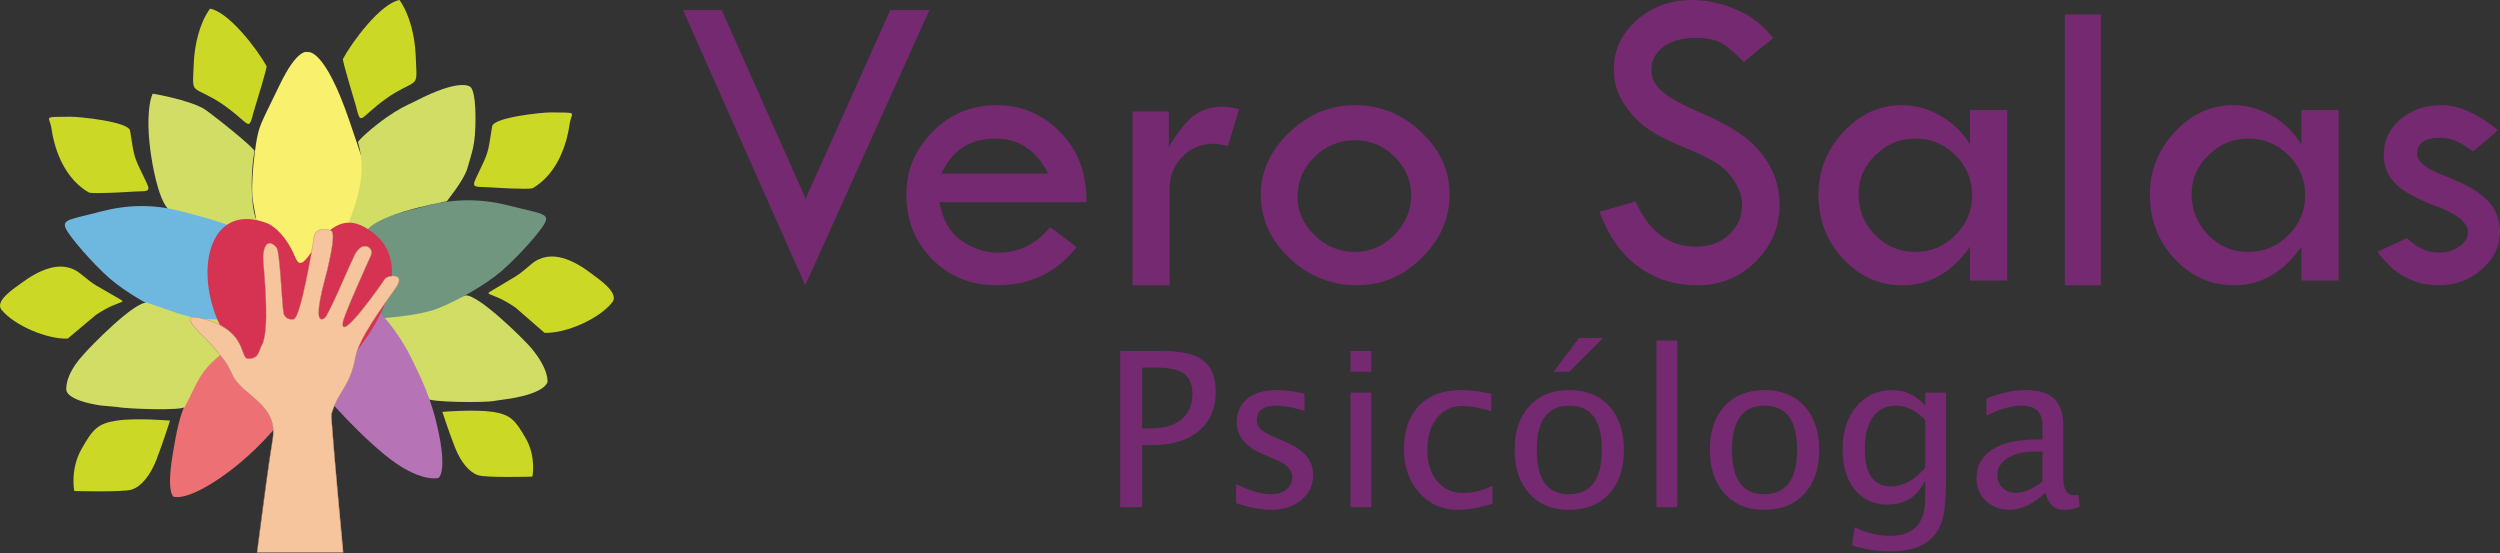<?xml version="1.0" encoding="UTF-8"?>
<svg width="1735px" height="384px" viewBox="0 0 1735 384" version="1.1" xmlns="http://www.w3.org/2000/svg" xmlns:xlink="http://www.w3.org/1999/xlink">
    <rect x="0" y="0" width="1735" height="384" fill="#333333" stroke="none"/>
    <!-- Generator: Sketch 56.3 (81716) - https://sketch.com -->
    <title>Group 4 Copy 2</title>
    <desc>Created with Sketch.</desc>
    <g id="dfs" stroke="none" stroke-width="1" fill="none" fill-rule="evenodd">
        <g id="Group-4-Copy-2">
            <g id="Group">
                <path d="M354.639,276.528 C379.176,272.438 379.969,265.022 379.969,265.022 C379.969,265.022 381.191,256.293 368.351,241.134 C362.765,234.736 331.785,204.042 322.916,205.023 C322.771,205.04 303.885,211.573 302.145,212.081 C288.393,216.126 287.604,216.266 273.845,216.5 C262.059,216.698 264.205,219.775 264.077,231.893 C264.019,236.82 265.162,236.155 269.733,239.704 C286.461,252.681 287.064,259.482 296.339,276.528 C297.801,279.225 336.435,279.611 343.285,278.192 L354.639,276.528 Z" id="Fill-1" fill="#D2DD66"></path>
                <path d="M369.55,130.7 C385.32,121.531 392.872,103.205 395.33,86.059 C396.568,77.397 402.136,78.231 382.44,78.001 C376.721,77.938 342.516,81.379 341.533,87.711 C338.41,107.878 339.168,105.035 330.361,123.568 C326.839,130.964 330.187,129.341 340.018,130.015 C345.685,130.406 364.942,131.534 369.55,130.7" id="Fill-3" fill="#CCD826"></path>
                <path d="M274.834,63.982 C290.954,54.772 289.368,60.425 288.503,38.631 C288.013,26.122 284.639,10.43 277.245,0 C263.922,2.511 244.198,29.322 238.032,40.85 C237.404,42.024 246.124,70.213 246.943,73.349 C250.767,88.007 248.8,82.383 267.458,68.8 C270.036,66.913 272.112,65.594 274.834,63.982" id="Fill-5" fill="#CCD826"></path>
                <path d="M262.49,221 C262.49,221 290.352,219.502 304.036,214.002 C317.714,208.502 336.459,198.001 347.606,188.505 C358.753,179.004 375.974,160.001 378.504,154.007 C381.041,148.008 373.949,148.008 354.698,143.007 C335.446,138.007 317.202,137.513 297.444,142.508 C277.687,147.508 257.644,152.469 246.131,161.488 C234.623,170.507 235.129,169.502 235.129,169.502 C235.129,169.502 233.261,168.71 243.739,184.004 C254.223,199.299 253.374,203.002 257.929,212.004 L262.49,221" id="Fill-7" fill="#719680"></path>
                <path d="M206,258.827 C206,258.827 229.907,246.238 238.974,236.271 C248.046,226.298 259.988,223.012 260.497,217.029 C261.001,211.046 277.629,232.481 284.682,246.942 C291.735,261.404 299.685,276.131 304.835,302.28 C309.985,328.429 304.331,331.695 304.331,331.695 C304.331,331.695 291.232,335.627 266.544,315.242 C241.856,294.856 219.684,267.381 219.684,267.381" id="Fill-9" fill="#B674B7"></path>
                <path d="M240.434,185.045 C240.434,185.045 250.431,157.932 251.488,135.755 C252.532,113.572 260.1,135.554 242.535,83.991 C224.971,32.427 213.589,36.178 213.589,36.178 C213.589,36.178 206.753,32.427 193.853,59.386 C180.954,86.345 179.619,86.654 177.512,100.946 C175.411,115.244 174.121,133.287 175.708,140.679 C177.284,148.072 183.598,188 183.598,188 L240.434,185.045 Z" id="Fill-19" fill="#F9F06E"></path>
                <path d="M330,81.626 C330,62.234 326.578,60.47 326.578,60.47 C326.578,60.47 320.682,53.363 287.832,70.402 C281.794,73.253 276.39,75.75 268.018,81.626 C258.203,88.515 248.178,97.707 248.49,98.765 C254.822,120.22 247.135,139.671 244.213,148.585 C243.391,151.113 237.168,165.591 239.533,167.142 C246.012,171.37 247.234,168.204 254.822,159.46 C261.112,152.21 279.546,145.612 310.123,139.665 C318.263,129.205 323.02,121.556 324.394,116.718 C327.667,104.901 330,101.018 330,81.626 Z" id="Fill-21" fill="#D2DD66"></path>
                <path d="M307,285.815 C307,285.815 311.626,300.033 315.793,310.588 C319.954,321.136 325.973,328.015 331.998,329.85 C338.01,331.69 369.491,330.77 369.491,330.77 C369.491,330.77 372.265,317.012 364.86,304.163 C357.448,291.32 354.215,287.65 341.713,285.815 C329.217,283.981 307,285.815 307,285.815" id="Fill-23" fill="#CCD826"></path>
                <path d="M357.798,213.502 C359.683,214.956 377.723,230.968 377.875,230.974 C392.571,231.58 415.764,221.357 424.898,209.848 C430.092,203.304 415.484,193.723 411.107,190.359 C398.99,181.032 382.106,171.842 368.618,183.417 C357.518,192.951 357.816,191.587 346.19,198.795 C333.046,206.941 338.509,200.136 357.798,213.502" id="Fill-25" fill="#CCD826"></path>
                <path d="M182.095,265.391 C173.137,255.42 164.174,235.982 163.677,230.001 C163.174,224.02 145.274,246.196 138.306,260.654 C135.58,266.31 132.747,272.03 129.45,278.654 C124.32,288.96 122.319,300.72 119.867,315.233 C115.391,341.725 120.37,344.641 120.37,344.641 C120.37,344.641 129.45,348.884 157.698,328.191 C185.945,307.498 204,280.341 204,280.341 C204,280.341 191.052,275.356 182.095,265.391 Z" id="Fill-27" fill="#ED7074"></path>
                <path d="M118,291.888 C118,291.888 113.082,307.342 108.649,318.81 C104.217,330.279 97.823,337.756 91.418,339.755 C85.018,341.747 51.544,340.751 51.544,340.751 C51.544,340.751 48.587,325.795 56.462,311.831 C64.343,297.871 67.786,293.881 81.077,291.888 C94.369,289.89 118,291.888 118,291.888" id="Fill-29" fill="#CCD826"></path>
                <path d="M66.634,218.493 C64.792,219.864 47.167,234.97 47.019,234.976 C32.661,235.547 10.001,225.903 1.077,215.045 C-3.998,208.872 10.275,199.833 14.551,196.659 C26.389,187.861 42.885,179.191 56.062,190.111 C66.908,199.105 66.617,197.818 77.976,204.618 C90.817,212.303 85.48,205.883 66.634,218.493" id="Fill-31" fill="#CCD826"></path>
                <path d="M61.852,133.7 C45.851,124.531 38.193,106.205 35.699,89.059 C34.438,80.397 28.787,81.231 48.773,81.001 C54.576,80.938 89.291,84.379 90.282,90.711 C93.451,110.884 92.682,108.035 101.619,126.568 C105.193,133.964 101.795,132.347 91.826,133.015 C86.069,133.406 66.529,134.534 61.852,133.7" id="Fill-35" fill="#CCD826"></path>
                <path d="M103.064,81.948 C103.562,68.491 106.056,65 106.056,65 C106.056,65 130.013,68.989 141.493,75.469 C146.262,78.491 177.151,102.923 176.668,105.015 C174.549,114.177 173.07,140.598 177.915,152.692 C178.918,155.196 187.832,175.852 185.66,177.483 C179.74,181.948 180.158,175.743 171.681,169.39 C162.173,162.258 133.613,150.404 121.026,147.72 C113.426,146.106 109.712,130.617 108.05,124.315 C105.064,111.855 102.565,95.405 103.064,81.948 Z" id="Fill-37" fill="#D2DD66"></path>
                <path d="M159.897,226 C159.897,226 132.422,224.477 118.928,218.916 C105.44,213.349 86.955,202.721 75.962,193.103 C64.97,183.492 47.988,164.257 45.487,158.19 C42.991,152.118 49.985,152.118 68.969,147.056 C87.953,141.995 105.945,141.495 125.422,146.55 C144.911,151.612 164.676,156.633 176.03,165.762 C187.378,174.891 186.873,173.874 186.873,173.874 C186.873,173.874 188.714,173.072 178.382,188.553 C168.049,204.034 168.887,207.782 164.395,216.888 L159.897,226" id="Fill-33" fill="#6EB8DF"></path>
                <path d="M148.164,68.421 C132.043,59.436 133.635,64.952 134.495,43.689 C134.985,31.485 138.359,16.176 145.753,6 C159.077,8.45 178.802,34.607 184.968,45.854 C185.596,46.999 176.876,74.5 176.057,77.56 C172.233,91.861 174.199,86.374 155.547,73.122 C152.963,71.281 150.886,69.994 148.164,68.421" id="Fill-39" fill="#CCD826"></path>
                <path d="M69.799,281.397 C45.602,277.695 46.078,270.755 46.078,270.755 C46.078,270.755 44.323,261.074 57.491,246.576 C62.978,240.1 93.411,209.031 102.123,210.023 C102.266,210.041 120.819,216.653 122.528,217.167 C136.038,221.262 136.813,221.404 150.329,221.64 C161.907,221.841 159.799,224.955 159.924,237.222 C159.981,242.209 158.858,241.536 154.368,245.128 C137.935,258.258 137.343,265.142 128.237,282.402 C126.796,285.132 87.641,283.838 80.912,282.402 L69.799,281.397 Z" id="Fill-41" fill="#D2DD66"></path>
                <path d="M186.079,155.178 C147.295,139.833 134.984,183.024 150.549,221.085 C154.798,231.47 187.005,293.373 198.419,287.624 C233.344,270.036 306.553,187.619 253.054,157.636 C223.542,141.091 212.413,196.549 205.113,179.025 C201.19,169.602 195.067,159.872 186.079,155.178" id="Fill-43" fill="#D63353"></path>
                <g id="Group-48" transform="translate(132, 159)">
                    <path d="M106.29,224.432 C100.379,161.708 97.638,129.647 98.065,128.249 C103.403,110.915 110.731,110.417 114.781,88.591 C117.179,75.635 133.993,53.218 142.414,41.208 C150.91,29.083 135.822,32.452 135.005,34.681 C135.218,34.653 103.495,80.569 105.98,64.553 C106.728,59.734 122.575,24.505 125.532,18.075 C127.74,13.262 119.693,6.73 113.935,18.287 C110.467,25.267 96.012,59.98 93.245,61.791 C83.449,68.214 94.321,32.183 94.988,29.026 C95.914,24.631 101.154,4.266 98.14,1.389 C96.432,-0.25 86.745,-2.043 85.739,6.237 C84.922,12.953 76.673,60.948 71.98,62.467 C69.541,63.252 65.48,61.923 64.818,58.336 C63.535,51.345 62.345,15.474 59.871,12.701 C52.681,4.65 50.179,15.05 50.657,21.422 C51.548,33.215 55.235,70.397 49.742,80.42 C47.418,84.671 47.798,90.218 40.009,89.863 C34.326,89.605 39.699,71.154 10.685,62.673 C-13.836,55.511 10.95,75.469 15.109,80.591 C22.707,89.966 24.485,90.866 29.414,101.443 C36.092,115.797 61.338,121.35 57.202,146.093 C55.239,157.85 51.639,183.963 46.403,224.432 L106.29,224.432 Z" id="Fill-45" fill="#F6C59D"></path>
                    <path d="M105.98,224.432 C100.275,161.711 97.637,129.65 98.065,128.249 C103.403,110.915 110.731,110.417 114.781,88.591 C117.179,75.635 133.993,53.218 142.414,41.208 C150.91,29.083 135.822,32.452 135.005,34.681 C135.218,34.653 103.495,80.569 105.98,64.553 C106.728,59.734 122.575,24.505 125.532,18.075 C127.74,13.262 119.693,6.73 113.935,18.287 C110.467,25.267 96.012,59.98 93.245,61.791 C83.449,68.214 94.321,32.183 94.988,29.026 C95.914,24.631 101.154,4.266 98.14,1.389 C96.432,-0.25 86.745,-2.043 85.739,6.237 C84.922,12.953 76.673,60.948 71.98,62.467 C69.541,63.252 65.48,61.923 64.818,58.336 C63.535,51.345 62.345,15.474 59.871,12.701 C52.681,4.65 50.179,15.05 50.657,21.422 C51.548,33.215 55.235,70.397 49.742,80.42 C47.418,84.671 47.798,90.218 40.009,89.863 C34.326,89.605 39.699,71.154 10.685,62.673 C-13.836,55.511 10.95,75.469 15.109,80.591 C22.707,89.966 24.485,90.866 29.414,101.443 C36.092,115.797 61.338,121.35 57.202,146.093 C54.284,163.573 50.684,189.686 46.403,224.432 L105.98,224.432 Z" id="Stroke-47" stroke="#B38465" stroke-width="0.25"></path>
                </g>
            </g>
            <g id="Group-3" transform="translate(474, 0)" fill="#752970" fill-rule="nonzero">
                <polygon id="Path" points="0 7 26.869 7 85.135 137.868 143.839 7 171 7 84.843 198"></polygon>
                <path d="M279.996,140.308 L177.911,140.308 C180.134,152.459 185.185,161.332 193.064,166.929 C200.943,172.526 209.522,175.325 218.803,175.325 C233.11,175.325 245.097,169.441 254.764,157.673 L273.18,171.45 C259.356,189.15 240.844,198 217.643,198 C199.855,198 184.968,191.973 172.981,179.917 C160.994,167.862 155,152.889 155,134.998 C155,118.254 161.066,103.736 173.198,91.441 C185.331,79.147 200.145,73 217.643,73 C234.85,73 249.592,79.243 261.87,91.728 C274.147,104.214 280.189,120.407 279.996,140.308 Z M179.306,120.454 L253.38,120.454 C245.149,104.25 233,96.148 216.93,96.148 C199.392,96.148 186.85,104.25 179.306,120.454 Z" id="Combined-Shape"></path>
                <path d="M337.16,77.363 L337.16,102.222 C342.883,92.278 348.482,85.089 353.958,80.653 C359.434,76.218 366.563,74 375.344,74 C377.811,74 381.363,74.585 386,75.755 L378.156,101.198 C373.223,100.223 369.967,99.736 368.388,99.736 C359.705,99.736 352.429,102.733 346.558,108.729 C340.687,114.724 337.752,122.206 337.752,131.175 L337.752,198 L312,198 L312,77.363 L337.16,77.363 Z" id="Path"></path>
                <path d="M401,134.998 C401,118.828 407.594,104.453 420.783,91.872 C433.972,79.291 449.112,73 466.204,73 C483.789,73 499.151,79.195 512.291,91.585 C525.43,103.975 532,118.446 532,134.998 C532,151.645 525.554,166.307 512.661,178.985 C499.769,191.662 484.876,198 467.982,198 C449.903,198 434.219,191.733 420.932,179.2 C407.644,166.666 401,151.932 401,134.998 Z M505.336,135.636 C505.336,125.317 501.486,116.348 493.786,108.731 C486.085,101.114 476.941,97.306 466.353,97.306 C455.477,97.306 446.116,101.163 438.271,108.879 C430.427,116.594 426.504,125.808 426.504,136.521 C426.504,146.743 430.475,155.686 438.416,163.353 C446.357,171.019 455.669,174.852 466.353,174.852 C476.749,174.852 485.845,170.921 493.641,163.058 C501.438,155.195 505.336,146.055 505.336,135.636 Z" id="Combined-Shape"></path>
                <path d="M756.525,26.536 L736.173,43.012 C730.784,37.374 725.901,33.17 721.523,30.4 C717.144,27.63 710.817,26.244 702.542,26.244 C693.496,26.244 686.159,28.31 680.529,32.441 C674.9,36.572 672.085,41.894 672.085,48.406 C672.085,54.044 674.539,59.026 679.447,63.351 C684.355,67.677 692.726,72.391 704.562,77.494 C716.398,82.597 725.612,87.36 732.204,91.783 C738.795,96.205 744.208,101.09 748.442,106.436 C752.676,111.782 755.828,117.42 757.897,123.349 C759.966,129.278 761,135.548 761,142.158 C761,157.613 755.443,170.783 744.329,181.67 C733.214,192.557 719.766,198 703.985,198 C688.588,198 674.996,193.747 663.208,185.242 C651.42,176.737 642.351,163.979 636,146.969 L661.115,139.825 C670.257,160.723 684.258,171.172 703.119,171.172 C712.261,171.172 719.863,168.402 725.925,162.862 C731.987,157.321 735.018,150.323 735.018,141.866 C735.018,136.811 733.431,131.733 730.255,126.63 C727.08,121.526 723.134,117.323 718.419,114.018 C713.704,110.713 706.174,106.946 695.83,102.718 C685.485,98.49 677.546,94.602 672.013,91.054 C666.48,87.506 661.693,83.278 657.651,78.369 C653.61,73.46 650.651,68.576 648.774,63.716 C646.898,58.856 645.96,53.655 645.96,48.115 C645.96,34.798 651.252,23.45 661.837,14.07 C672.422,4.69 685.269,0 700.376,0 C710.384,0 720.536,2.187 730.833,6.561 C741.129,10.935 749.693,17.593 756.525,26.536 Z" id="Path"></path>
                <path d="M893.186,76.301 L919,76.301 L919,194.699 L893.186,194.699 L893.186,171.163 C880.625,189.054 865.047,198 846.453,198 C830.331,198 816.559,191.877 805.135,179.63 C793.712,167.384 788,152.506 788,134.998 C788,118.446 793.761,103.975 805.284,91.585 C816.806,79.195 830.331,73 845.86,73 C855.453,73 864.553,75.535 873.157,80.606 C881.762,85.677 888.438,92.279 893.186,100.411 L893.186,76.301 Z M894.655,135.428 C894.655,124.629 890.778,115.382 883.024,107.688 C875.27,99.995 865.984,96.148 855.167,96.148 C844.637,96.148 835.447,99.971 827.598,107.617 C819.748,115.263 815.823,124.246 815.823,134.568 C815.823,145.75 819.652,155.26 827.31,163.096 C834.969,170.933 844.254,174.852 855.167,174.852 C865.984,174.852 875.27,170.957 883.024,163.168 C890.778,155.379 894.655,146.132 894.655,135.428 Z" id="Combined-Shape"></path>
                <polygon id="Path" points="959 10 984 10 984 198 959 198"></polygon>
                <path d="M1123.186,76.301 L1149,76.301 L1149,194.699 L1123.186,194.699 L1123.186,171.163 C1110.625,189.054 1095.047,198 1076.453,198 C1060.331,198 1046.559,191.877 1035.135,179.63 C1023.712,167.384 1018,152.506 1018,134.998 C1018,118.446 1023.761,103.975 1035.284,91.585 C1046.806,79.195 1060.331,73 1075.86,73 C1085.453,73 1094.553,75.535 1103.157,80.606 C1111.762,85.677 1118.438,92.279 1123.186,100.411 L1123.186,76.301 Z M1125.814,135.428 C1125.814,124.629 1121.937,115.382 1114.183,107.688 C1106.429,99.995 1097.144,96.148 1086.326,96.148 C1075.796,96.148 1066.607,99.971 1058.757,107.617 C1050.907,115.263 1046.982,124.246 1046.982,134.568 C1046.982,145.75 1050.811,155.26 1058.47,163.096 C1066.128,170.933 1075.413,174.852 1086.326,174.852 C1097.144,174.852 1106.429,170.957 1114.183,163.168 C1121.937,155.379 1125.814,146.132 1125.814,135.428 Z" id="Combined-Shape"></path>
                <path d="M1259.663,90.365 L1242.425,105.003 C1237.967,101.942 1234.103,99.622 1230.834,98.043 C1227.565,96.464 1223.701,95.675 1219.243,95.675 C1208.742,95.675 1203.491,99.406 1203.491,106.869 C1203.491,112.227 1210.153,117.417 1223.478,122.44 C1236.803,127.463 1246.388,132.988 1252.233,139.016 C1258.078,145.044 1261,152.315 1261,160.83 C1261,170.78 1256.79,179.463 1248.369,186.878 C1239.948,194.293 1230.041,198 1218.649,198 C1201.312,198 1187.096,190.25 1176,174.751 L1196.358,165.279 C1203.491,171.976 1210.921,175.325 1218.649,175.325 C1223.998,175.325 1228.679,173.914 1232.691,171.091 C1236.704,168.269 1238.71,164.992 1238.71,161.261 C1238.71,154.659 1231.676,148.727 1217.608,143.465 C1203.541,138.203 1193.807,132.869 1188.408,127.463 C1183.009,122.058 1180.309,115.384 1180.309,107.443 C1180.309,97.589 1184.148,89.384 1191.826,82.831 C1199.504,76.277 1209.138,73 1220.729,73 C1232.32,73 1245.298,78.788 1259.663,90.365 Z" id="Path"></path>
            </g>
            <path d="M777.42,352 L777.42,243.602 L806.937,243.602 C820.023,243.602 829.422,245.811 835.135,250.23 C840.848,254.649 843.704,261.912 843.704,272.02 C843.704,283.543 839.798,292.576 831.985,299.119 C824.173,305.662 813.333,308.934 799.466,308.934 L792.654,308.934 L792.654,352 L777.42,352 Z M792.654,297.288 L798.88,297.288 C808.011,297.288 815.066,295.188 820.047,290.989 C825.027,286.79 827.518,280.857 827.518,273.191 C827.518,266.697 825.564,262.059 821.658,259.275 C817.752,256.492 811.233,255.101 802.103,255.101 L792.654,255.101 L792.654,297.288 Z M881.863,353.831 C875.271,353.831 867.264,352.293 857.84,349.217 L857.84,335.96 C867.264,340.647 875.467,342.991 882.449,342.991 C886.6,342.991 890.042,341.868 892.776,339.622 C895.511,337.376 896.878,334.568 896.878,331.199 C896.878,326.268 893.045,322.19 885.379,318.968 L876.956,315.379 C864.505,310.203 858.279,302.757 858.279,293.04 C858.279,286.106 860.733,280.65 865.64,276.67 C870.547,272.691 877.273,270.701 885.818,270.701 C890.262,270.701 895.755,271.312 902.298,272.532 L905.301,273.118 L905.301,285.13 C897.244,282.737 890.848,281.541 886.111,281.541 C876.834,281.541 872.195,284.91 872.195,291.648 C872.195,295.994 875.711,299.656 882.742,302.635 L889.7,305.564 C897.562,308.885 903.128,312.388 906.399,316.075 C909.671,319.761 911.307,324.363 911.307,329.881 C911.307,336.863 908.548,342.601 903.03,347.093 C897.513,351.585 890.457,353.831 881.863,353.831 Z M937.234,352 L937.234,272.459 L951.663,272.459 L951.663,352 L937.234,352 Z M937.234,258.03 L937.234,243.602 L951.663,243.602 L951.663,258.03 L937.234,258.03 Z M1011.648,353.831 C1000.906,353.831 991.995,349.852 984.915,341.893 C977.835,333.934 974.295,323.899 974.295,311.79 C974.295,298.851 977.798,288.768 984.805,281.541 C991.812,274.314 1001.59,270.701 1014.139,270.701 C1020.34,270.701 1027.273,271.556 1034.939,273.265 L1034.939,285.35 C1026.785,282.957 1020.145,281.761 1015.018,281.761 C1007.644,281.761 1001.724,284.532 997.256,290.074 C992.789,295.616 990.555,303.001 990.555,312.229 C990.555,321.165 992.85,328.392 997.439,333.909 C1002.029,339.427 1008.035,342.186 1015.457,342.186 C1022.049,342.186 1028.836,340.501 1035.818,337.132 L1035.818,349.583 C1026.492,352.415 1018.436,353.831 1011.648,353.831 Z M1088.553,353.831 C1077.176,353.831 1068.094,350.059 1061.307,342.515 C1054.52,334.971 1051.126,324.876 1051.126,312.229 C1051.126,299.436 1054.532,289.317 1061.343,281.871 C1068.155,274.424 1077.395,270.701 1089.065,270.701 C1100.735,270.701 1109.976,274.424 1116.788,281.871 C1123.599,289.317 1127.005,299.388 1127.005,312.083 C1127.005,325.071 1123.587,335.276 1116.751,342.698 C1109.915,350.12 1100.516,353.831 1088.553,353.831 Z M1088.772,342.991 C1104.056,342.991 1111.697,332.689 1111.697,312.083 C1111.697,291.722 1104.153,281.541 1089.065,281.541 C1074.026,281.541 1066.507,291.77 1066.507,312.229 C1066.507,332.737 1073.929,342.991 1088.772,342.991 Z M1078.226,258.03 L1095.877,234.52 L1112.576,234.52 L1089.065,258.03 L1078.226,258.03 Z M1149.563,352 L1149.563,236.351 L1163.992,236.351 L1163.992,352 L1149.563,352 Z M1224.051,353.831 C1212.674,353.831 1203.592,350.059 1196.805,342.515 C1190.018,334.971 1186.624,324.876 1186.624,312.229 C1186.624,299.436 1190.03,289.317 1196.841,281.871 C1203.653,274.424 1212.893,270.701 1224.563,270.701 C1236.233,270.701 1245.474,274.424 1252.286,281.871 C1259.097,289.317 1262.503,299.388 1262.503,312.083 C1262.503,325.071 1259.085,335.276 1252.249,342.698 C1245.413,350.12 1236.014,353.831 1224.051,353.831 Z M1224.271,342.991 C1239.554,342.991 1247.195,332.689 1247.195,312.083 C1247.195,291.722 1239.651,281.541 1224.563,281.541 C1209.524,281.541 1202.005,291.77 1202.005,312.229 C1202.005,332.737 1209.427,342.991 1224.271,342.991 Z M1285.354,378.44 L1287.039,365.916 C1295.389,369.871 1303.616,371.849 1311.722,371.849 C1327.982,371.849 1336.111,363.231 1336.111,345.994 L1336.111,333.47 C1330.789,344.603 1322.049,350.169 1309.891,350.169 C1300.369,350.169 1292.801,346.702 1287.186,339.769 C1281.57,332.835 1278.763,323.484 1278.763,311.717 C1278.763,299.607 1281.961,289.744 1288.357,282.127 C1294.754,274.51 1303.03,270.701 1313.187,270.701 C1322.073,270.701 1329.715,274.314 1336.111,281.541 L1336.111,272.459 L1350.613,272.459 L1350.613,330.32 C1350.613,342.772 1349.966,351.988 1348.672,357.969 C1347.378,363.951 1344.949,368.846 1341.385,372.654 C1335.086,379.344 1325.296,382.688 1312.015,382.688 C1302.737,382.688 1293.851,381.272 1285.354,378.44 Z M1336.111,324.461 L1336.111,291.429 C1329.764,284.837 1322.855,281.541 1315.384,281.541 C1308.743,281.541 1303.543,284.202 1299.783,289.524 C1296.023,294.847 1294.144,302.146 1294.144,311.424 C1294.144,328.856 1300.271,337.571 1312.527,337.571 C1320.877,337.571 1328.738,333.201 1336.111,324.461 Z M1419.607,341.893 C1410.965,349.852 1402.64,353.831 1394.632,353.831 C1388.04,353.831 1382.571,351.768 1378.226,347.642 C1373.88,343.516 1371.707,338.304 1371.707,332.005 C1371.707,323.313 1375.357,316.636 1382.657,311.973 C1389.957,307.31 1400.418,304.979 1414.041,304.979 L1417.483,304.979 L1417.483,295.384 C1417.483,286.155 1412.747,281.541 1403.274,281.541 C1395.657,281.541 1387.43,283.885 1378.592,288.572 L1378.592,276.634 C1388.309,272.679 1397.415,270.701 1405.911,270.701 C1414.798,270.701 1421.353,272.703 1425.577,276.707 C1429.8,280.711 1431.912,286.936 1431.912,295.384 L1431.912,331.419 C1431.912,339.671 1434.451,343.797 1439.529,343.797 C1440.164,343.797 1441.092,343.699 1442.312,343.504 L1443.338,351.487 C1440.066,353.05 1436.453,353.831 1432.498,353.831 C1425.76,353.831 1421.463,349.852 1419.607,341.893 Z M1417.483,334.056 L1417.483,313.475 L1412.649,313.328 C1404.739,313.328 1398.343,314.83 1393.46,317.833 C1388.577,320.835 1386.136,324.778 1386.136,329.661 C1386.136,333.128 1387.356,336.058 1389.798,338.45 C1392.239,340.843 1395.218,342.039 1398.733,342.039 C1404.739,342.039 1410.989,339.378 1417.483,334.056 Z" id="Psicóloga" fill="#752970" fill-rule="nonzero"></path>
        </g>
    </g>
</svg>